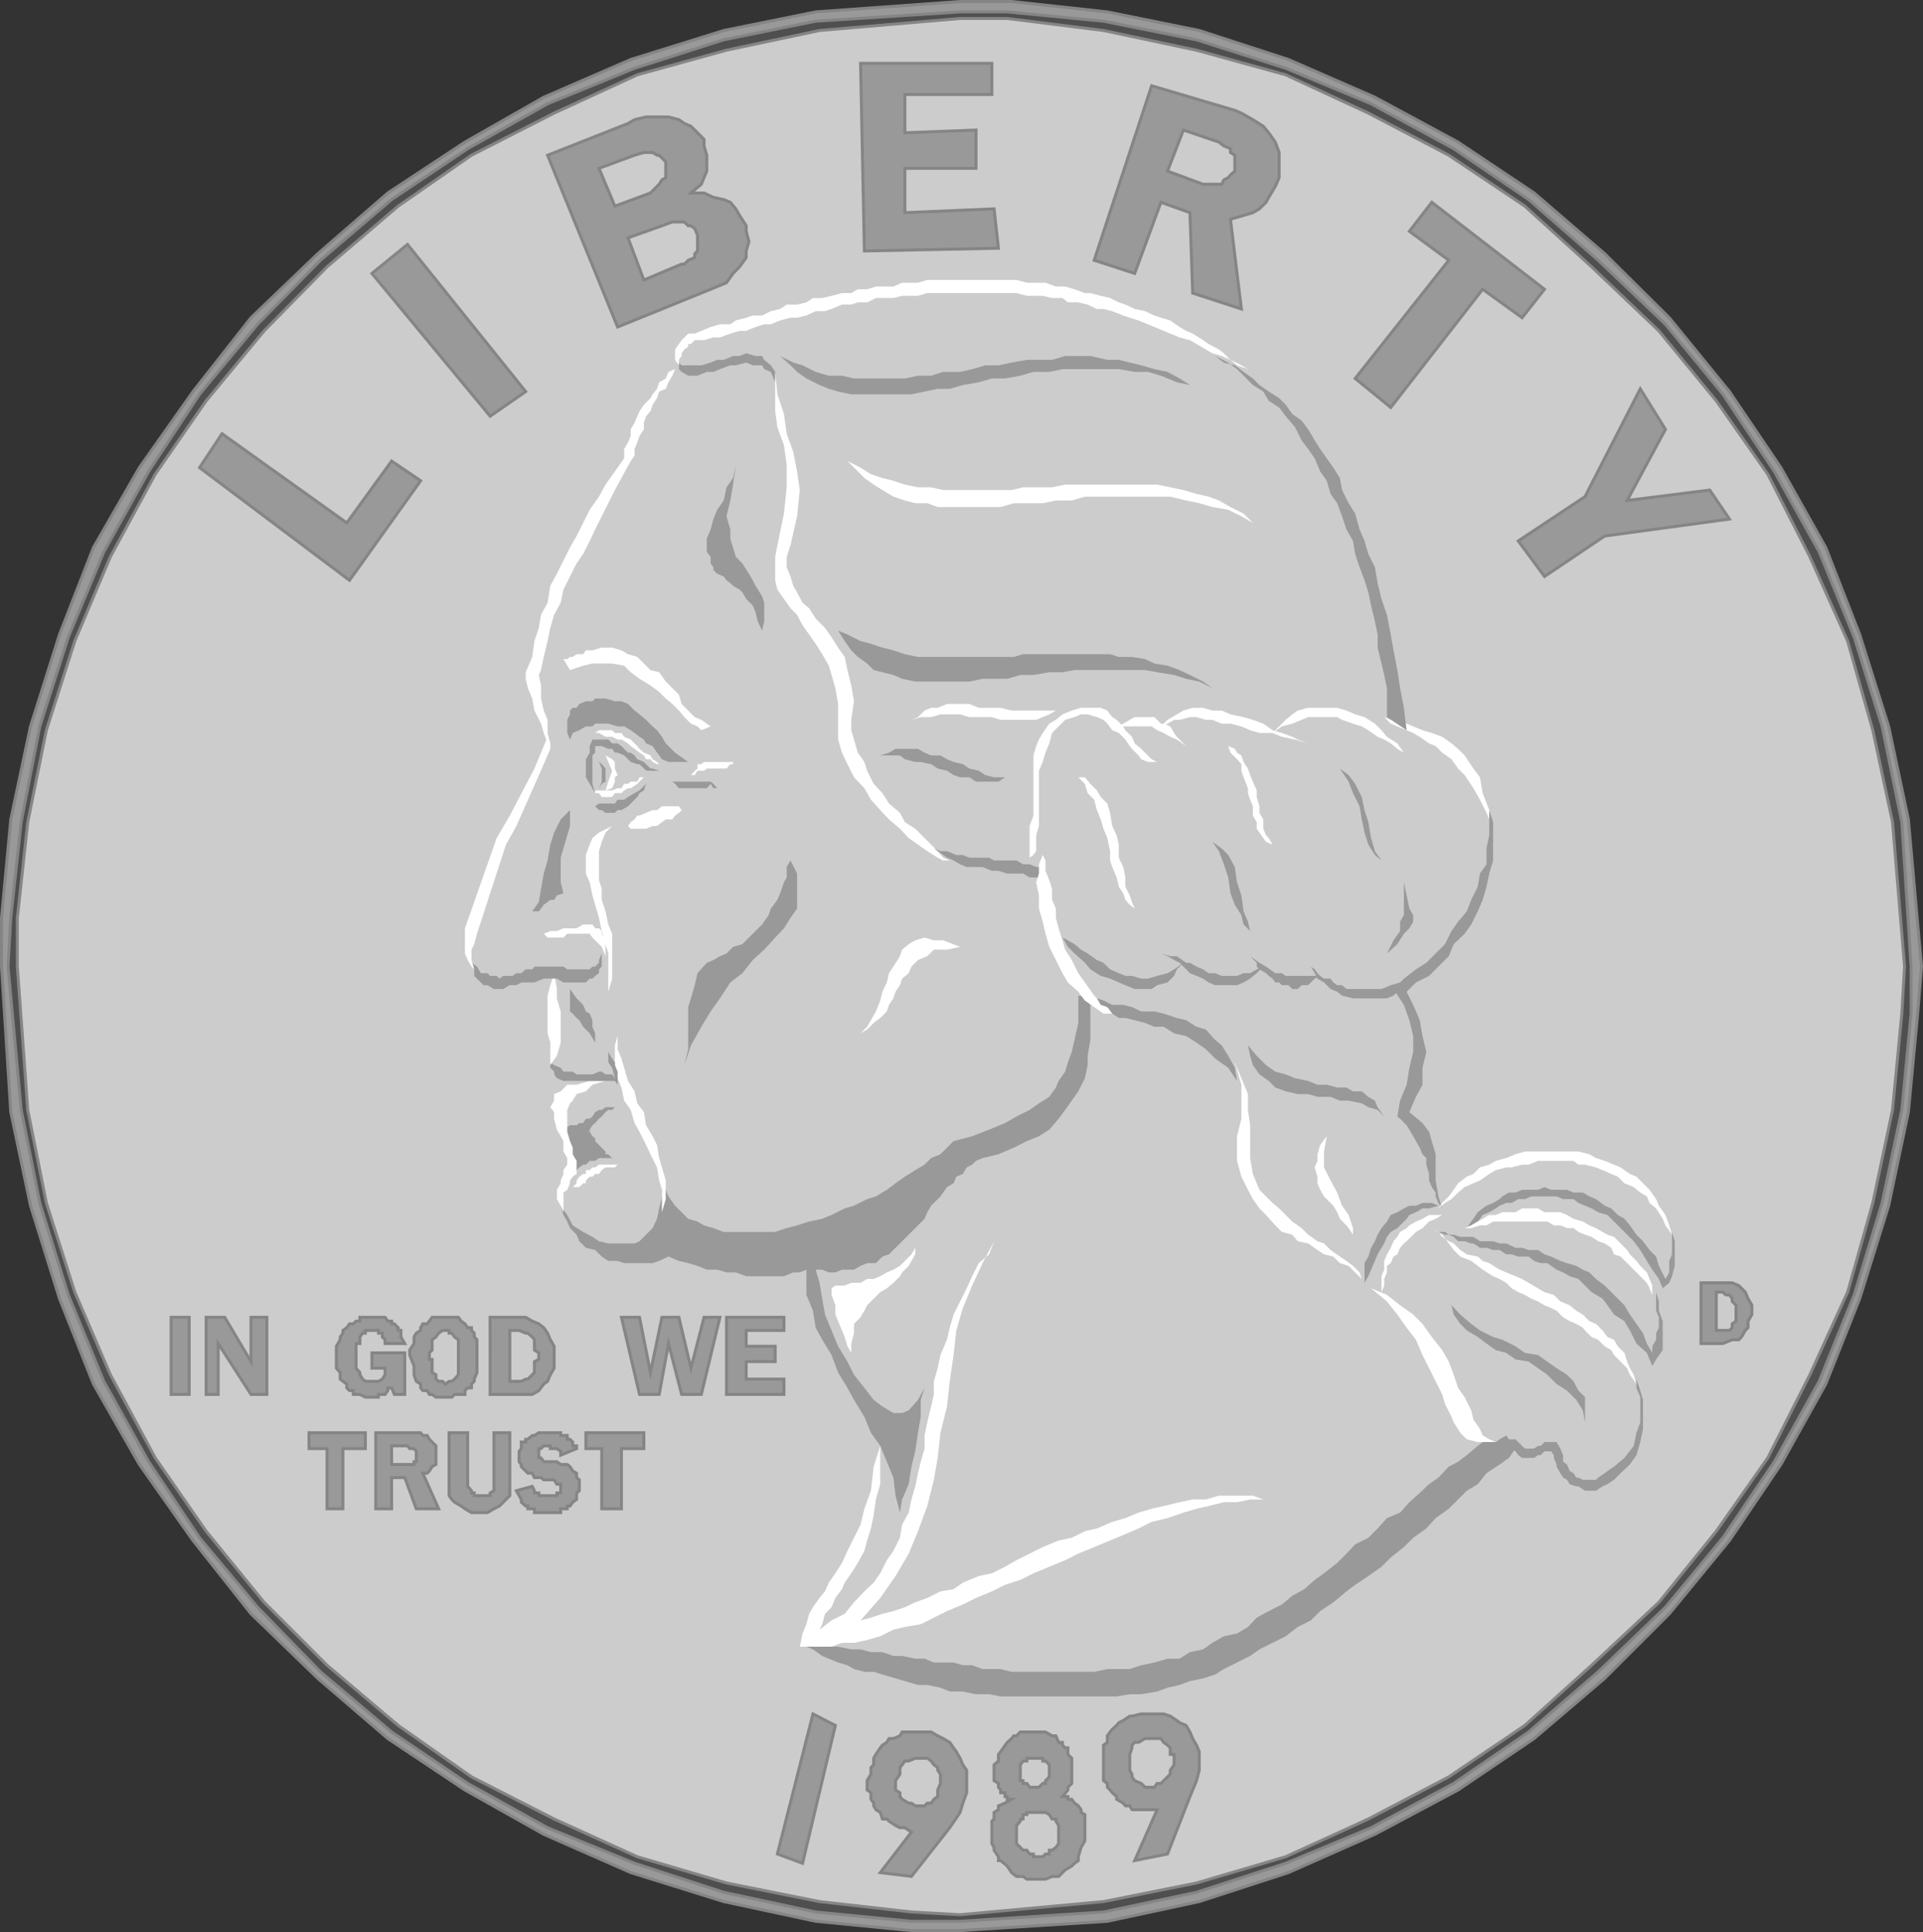 <svg xmlns="http://www.w3.org/2000/svg" width="351.443" height="353.146"><rect width="100%" height="100%" fill="#333333" stroke="none"/><path fill="#999" d="M175.471.272h9.403l17.5 1.902 16.796 3.399 16.301 5.3 15.801 6.899 15.2 8.203 13.902 9.297 12.898 11.102 11.8 11.699 11 13.5 9.4 13.902 8.198 14.598 6.204 15.902 5.296 16.797 3.602 17 2.398 26.902-.699 8.598-1.699 18-3.602 17.102-5.296 17-6.204 15.601-8.199 14.7-9.398 13.898-11 13.402-11.801 11.797-12.898 11-13.903 9.402-15.199 8.098-15.8 7-16.302 5.3-16.796 3.602-26.903 1.7h-8.898l-17.5-1.7-16.801-3.601-17-5.301-15.898-7-14.403-8.098-14.097-9.402-12.801-11-12.2-11.797-10.601-13.402-9.8-13.899-8.4-14.699-6.198-15.601-5.301-17-3.602-17.102-1.699-26.598v-8.902l1.7-18 3.6-17 5.302-16.797 6.199-15.902 8.398-14.598 9.801-13.902 10.602-13.5 12.199-11.7 12.8-11.101 14.098-9.297 14.403-8.203 15.898-6.898 17-5.301 16.8-3.399 26.4-1.902"/><path fill="none" stroke="#858585" stroke-miterlimit="10" stroke-width=".544" d="M175.471.272h9.403l17.5 1.902 16.796 3.399 16.301 5.3 15.801 6.899 15.2 8.203 13.902 9.297 12.898 11.102 11.8 11.699 11 13.5 9.4 13.902 8.198 14.598 6.204 15.902 5.296 16.797 3.602 17 2.398 26.902-.699 8.598-1.699 18-3.602 17.102-5.296 17-6.204 15.601-8.199 14.7-9.398 13.898-11 13.402-11.801 11.797-12.898 11-13.903 9.402-15.199 8.098-15.8 7-16.302 5.3-16.796 3.602-26.903 1.7h-8.898l-17.5-1.7-16.801-3.601-17-5.301-15.898-7-14.403-8.098-14.097-9.402-12.801-11-12.2-11.797-10.601-13.402-9.8-13.899-8.4-14.699-6.198-15.601-5.301-17-3.602-17.102-1.699-26.598v-8.902l1.7-18 3.6-17 5.302-16.797 6.199-15.902 8.398-14.598 9.801-13.902 10.602-13.5 12.199-11.7 12.8-11.101 14.098-9.297 14.403-8.203 15.898-6.898 17-5.301 16.8-3.399zm0 0"/><path fill="#4f4f4f" d="M175.471 2.174h8.602l17.597 1.7 17 3.398 16.301 5.203 15.602 6.5 15.097 8.2 13.704 9.3 12.699 11.098 12.3 11.699 10.5 12.8 9.399 14.102 8.2 14.7 6.402 15.601 5.097 16.297 3.602 17.5 1.699 26.402v8.598l-1.7 17.602-3.6 17-5.098 16.8-6.403 15.801-8.199 14.7-9.398 13.898-10.5 12.699-12.301 11.8-12.7 11-13.703 9.403-15.097 8.098-15.602 6.5-16.3 5.3-17 3.602-26.2 1.7h-8.898l-17.5-1.7-16.801-3.601-16.3-5.301-15.9-6.5-14.6-8.098-13.9-9.402-13-11-11.5-11.801-10.6-12.7-9.302-13.898-8.199-14.699-6.5-15.8-5.199-16.801-3.398-17-2.403-26.2.5-8.902 1.903-17.5 3.398-17.5 5.2-16.297 6.5-15.601 8.198-14.7 9.301-14.101 10.602-12.801 11.5-11.7 13-11.097 13.898-9.3 14.602-8.2 15.898-6.5 16.301-5.203 16.8-3.398 26.4-1.7"/><path fill="none" stroke="#858585" stroke-miterlimit="10" stroke-width=".544" d="M175.471 2.174h8.602l17.597 1.7 17 3.398 16.301 5.203 15.602 6.5 15.097 8.2 13.704 9.3 12.699 11.098 12.3 11.699 10.5 12.8 9.399 14.102 8.2 14.7 6.402 15.601 5.097 16.297 3.602 17.5 1.699 26.402v8.598l-1.7 17.602-3.6 17-5.098 16.8-6.403 15.801-8.199 14.7-9.398 13.898-10.5 12.699-12.301 11.8-12.7 11-13.703 9.403-15.097 8.098-15.602 6.5-16.3 5.3-17 3.602-26.2 1.7h-8.898l-17.5-1.7-16.801-3.601-16.3-5.301-15.9-6.5-14.6-8.098-13.9-9.402-13-11-11.5-11.801-10.6-12.7-9.302-13.898-8.199-14.699-6.5-15.8-5.199-16.801-3.398-17-2.403-26.2.5-8.902 1.903-17.5 3.398-17.5 5.2-16.297 6.5-15.601 8.198-14.7 9.301-14.101 10.602-12.801 11.5-11.7 13-11.097 13.898-9.3 14.602-8.2 15.898-6.5 16.301-5.203 16.8-3.398zm0 0"/><path fill="#ccc" d="M175.471 3.374h8.602l17.597 2.199 17 3.601 16.301 4.5 15.102 7 14.699 7.7 13.898 9.3 12.204 11.098 12.296 11.703 10.5 12.797 9.403 13.402 7.699 15.098 6.898 15.402 4.602 16.301 3.602 16.797 2.199 26.402-.5 8.598-1.7 17.602-3.601 17-4.602 16.3-6.898 15.098-7.7 15.203-9.402 13.399-10.5 13-12.296 11.5-12.204 11-13.898 9.398-14.7 7.703-15.1 6.899-16.302 4.8-17 3.399-26.199 2.402-8.898-.5-16.801-1.902-17-3.399-16.3-4.8-15.2-6.899-15.102-7.703-13.398-9.398-13-11-11.5-11.5-10.602-13-9.296-13.399-8.204-15.203-6.5-15.098-5.199-16.3-3.398-17-1.903-26.2v-8.902l1.903-17.5 3.398-16.797 5.2-16.3 6.5-15.403 8.203-15.098 9.296-13.402 10.602-12.797 11.5-11.703 13-11.098 13.398-9.3 15.102-7.7 15.2-7 16.3-4.5 17-3.601 25.7-2.2"/><path fill="none" stroke="#858585" stroke-miterlimit="10" stroke-width=".544" d="M175.471 3.374h8.602l17.597 2.199 17 3.601 16.301 4.5 15.102 7 14.699 7.7 13.898 9.3 12.204 11.098 12.296 11.703 10.5 12.797 9.403 13.402 7.699 15.098 6.898 15.402 4.602 16.301 3.602 16.797 2.199 26.402-.5 8.598-1.7 17.602-3.601 17-4.602 16.3-6.898 15.098-7.7 15.203-9.402 13.399-10.5 13-12.296 11.5-12.204 11-13.898 9.398-14.7 7.703-15.1 6.899-16.302 4.8-17 3.399-26.199 2.402-8.898-.5-16.801-1.902-17-3.399-16.3-4.8-15.2-6.899-15.102-7.703-13.398-9.398-13-11-11.5-11.5-10.602-13-9.296-13.399-8.204-15.203-6.5-15.098-5.199-16.3-3.398-17-1.903-26.2v-8.902l1.903-17.5 3.398-16.797 5.2-16.3 6.5-15.403 8.203-15.098 9.296-13.402 10.602-12.797 11.5-11.703 13-11.098 13.398-9.3 15.102-7.7 15.2-7 16.3-4.5 17-3.601zm0 0"/><path fill="#999" d="m312.471 89.573 3.602 5.3-22.801 3.102-11 7.399-4.8-6.5 12.198-8.102 10.102-19.7 4.602 7.403-7 13 15.097-1.902"/><path fill="none" stroke="#858585" stroke-miterlimit="10" stroke-width=".544" d="m312.471 89.573 3.602 5.3-22.801 3.102-11 7.399-4.8-6.5 12.198-8.102 10.102-19.7 4.602 7.403-7 13zm0 0"/><path fill="#999" d="m264.772 47.573-7.2-5.301 4.098-5.297 20.602 15.899-4.102 5.199-7.199-5.2-16.8 21.602-6.5-5.3 17.101-21.602"/><path fill="none" stroke="#858585" stroke-miterlimit="10" stroke-width=".544" d="m264.772 47.573-7.2-5.301 4.098-5.297 20.602 15.899-4.102 5.199-7.199-5.2-16.8 21.602-6.5-5.3zm0 0"/><path fill="#999" d="m210.471 15.674 15.2 4.5 1.203.5 2.097 1.2 1.903 1.199 1 1.199 1.199 1.703.699 1.899v4.601l-.7 1.598-1.198 2-.5.902-1.204 1.2-1.199.699-1.699.5-2.398.699 2 16.402-8.903-2.902-.5-14.7-5.3-1.898-4.797 13-7.403-2.402 10.5-31.899"/><path fill="none" stroke="#858585" stroke-miterlimit="10" stroke-width=".544" d="m210.471 15.674 15.2 4.5 1.203.5 2.097 1.2 1.903 1.199 1 1.199 1.199 1.703.699 1.899v4.601l-.7 1.598-1.198 2-.5.902-1.204 1.2-1.199.699-1.699.5-2.398.699 2 16.402-8.903-2.902-.5-14.7-5.3-1.898-4.797 13-7.403-2.402zm0 0"/><path fill="#999" d="M157.272 11.573h24v5.699h-15.898v7l13-.5v7h-13v8.102l16.296-.7.801 7.2-24.5.5-.699-34.301"/><path fill="none" stroke="#858585" stroke-miterlimit="10" stroke-width=".544" d="M157.272 11.573h24v5.699h-15.898v7l13-.5v7h-13v8.102l16.296-.7.801 7.2-24.5.5zm0 0"/><path fill="#999" d="m100.073 28.374 14.699-5.801 1.2-.7 2.1-.5h4.098l1.903.5 1 .7 1.199.5 1.2 1.199 1.198 1.203v1.2l.5 1.699v2.898l-.5 1.203-.5 1.2-1.898 1.597h2.398l1.704.8 1.898.403 1.2.5 1 1.2.698 1.199 1.204 1.898v1l.5 1.902-.5 1.7v1.199l-1.204 1.699-1.199 1.203-1.199 1.7-2.898 1.199-17 6.898-12.801-31.398"/><path fill="none" stroke="#858585" stroke-miterlimit="10" stroke-width=".544" d="m100.073 28.374 14.699-5.801 1.2-.7 2.1-.5h4.098l1.903.5 1 .7 1.199.5 1.2 1.199 1.198 1.203v1.2l.5 1.699v2.898l-.5 1.203-.5 1.2-1.898 1.597h2.398l1.704.8 1.898.403 1.2.5 1 1.2.698 1.199 1.204 1.898v1l.5 1.902-.5 1.7v1.199l-1.204 1.699-1.199 1.203-1.199 1.7-2.898 1.199-17 6.898zm0 0"/><path fill="#999" d="m67.971 49.975 6.5-5.3 21.602 26.898-6.5 4.5L67.97 49.975"/><path fill="none" stroke="#858585" stroke-miterlimit="10" stroke-width=".544" d="m67.971 49.975 6.5-5.3 21.602 26.898-6.5 4.5zm0 0"/><path fill="#999" d="m36.471 85.475 4.102-6.203 22.8 16.3 8.2-11.3 5.3 3.602-13 18.199-27.402-20.598"/><path fill="none" stroke="#858585" stroke-miterlimit="10" stroke-width=".544" d="m36.471 85.475 4.102-6.203 22.8 16.3 8.2-11.3 5.3 3.602-13 18.199zm0 0"/><path fill="#ccc" d="m216.272 23.772-2.898 7.5 6.5 2.402h3.398l.398-.8.801-.399.403-.5.796-.703v-2.898l-.796-.5v-.7l-1.204-.5-.898-.699-6.5-2.203"/><path fill="none" stroke="#858585" stroke-miterlimit="10" stroke-width=".544" d="m216.272 23.772-2.898 7.5 6.5 2.402h3.398l.398-.8.801-.399.403-.5.796-.703v-2.898l-.796-.5v-.7l-1.204-.5-.898-.699zm0 0"/><path fill="#ccc" d="m114.772 43.475 2.898 7.7 6.903-2.903h.5l.699-.7 1.2-.5v-.698l.5-.5v-2.899l-.5-1.203-.7-.5h-.5l-.7-.7h-2.198l-1.903.7-6.199 2.203"/><path fill="none" stroke="#858585" stroke-miterlimit="10" stroke-width=".544" d="m114.772 43.475 2.898 7.7 6.903-2.903h.5l.699-.7 1.2-.5v-.698l.5-.5v-2.899l-.5-1.203-.7-.5h-.5l-.7-.7h-2.198l-1.903.7zm0 0"/><path fill="#ccc" d="m109.471 30.772 2.903 6.902 6.5-2.402 1.597-1.598.5-.8.7-.399v-2.902l-1.2-1.2h-.398l-.801-.5h-1.602l-1.699.5-6.5 2.399"/><path fill="none" stroke="#858585" stroke-miterlimit="10" stroke-width=".544" d="m109.471 30.772 2.903 6.902 6.5-2.402 1.597-1.598.5-.8.7-.399v-2.902l-1.2-1.2h-.398l-.801-.5h-1.602l-1.699.5zm0 0"/><path fill="#999" d="M109.971 264.772h-2.898v-2.898h10.597v2.898h-4.097v11h-3.602v-11"/><path fill="none" stroke="#858585" stroke-miterlimit="10" stroke-width=".544" d="M109.971 264.772h-2.898v-2.898h10.597v2.898h-4.097v11h-3.602zm0 0"/><path fill="#999" d="M102.471 265.975v-.703l-.699-.5h-1.2v-.5h-1.198l-.5.5h-.403v1.703h.403l.5.7h2.398l.7.5h1.198l.5.398.5.8.704.399v.8l.5.403v2l-.5.399v1.199l-.704.5-.5.699h-.5v.5h-1.199v.703h-4.8v-.703h-1.2v-.5h-.398l-.801-.7v-.5l-.398-.698-.5-.899 2.898-.8.398.8v.399h.801v.5h3.301v-.5h.7v-1.602h-.7l-.5-.797h-1.898l-.5-.402H97.67l-.398-.801h-.8l-1.2-1.2v-.398l-.398-.5v-1.902l.398-.5v-1.2h.8v-.5h.4l.8-.698h.398l.801-.5h4v.5h1.2v.699h.5l.5.5v.699h.703v.5l-2.903 1.203"/><path fill="none" stroke="#858585" stroke-miterlimit="10" stroke-width=".544" d="M102.471 265.975v-.703l-.699-.5h-1.2v-.5h-1.198l-.5.5h-.403v1.703h.403l.5.7h2.398l.7.5h1.198l.5.398.5.8.704.399v.8l.5.403v2l-.5.399v1.199l-.704.5-.5.699h-.5v.5h-1.199v.703h-4.8v-.703h-1.2v-.5h-.398l-.801-.7v-.5l-.398-.698-.5-.899 2.898-.8.398.8v.399h.801v.5h3.301v-.5h.7v-1.602h-.7l-.5-.797h-1.898l-.5-.402H97.67l-.398-.801h-.8l-1.2-1.2v-.398l-.398-.5v-1.902l.398-.5v-1.2h.8v-.5h.4l.8-.698h.398l.801-.5h4v.5h1.2v.699h.5l.5.5v.699h.703v.5zm0 0"/><path fill="#999" d="M90.272 261.874h2.898v11.5l-1.898 1.898-1 .5-1.2.703H86.17l-1.199-.703-.699-.5-1.2-.7-.5-.5-.5-.698v-11.5h3.4v9.8l.698.801v.399h.5v.5h2.903v-.5l.699-.399v-10.601"/><path fill="none" stroke="#858585" stroke-miterlimit="10" stroke-width=".544" d="M90.272 261.874h2.898v11.5l-1.898 1.898-1 .5-1.2.703H86.17l-1.199-.703-.699-.5-1.2-.7-.5-.5-.5-.698v-11.5h3.4v9.8l.698.801v.399h.5v.5h2.903v-.5l.699-.399zm0 0"/><path fill="#999" d="M68.67 261.874h8.204l.398.5h.8l.4.699 1.198 1.199v3.402l-.699.399-.5.8-.398.399h-.801l2.898 6.5h-4.097l-2.102-5.7h-2.398v5.7H68.67v-13.898"/><path fill="none" stroke="#858585" stroke-miterlimit="10" stroke-width=".544" d="M68.67 261.874h8.204l.398.5h.8l.4.699 1.198 1.199v3.402l-.699.399-.5.8-.398.399h-.801l2.898 6.5h-4.097l-2.102-5.7h-2.398v5.7H68.67zm0 0"/><path fill="#999" d="M59.772 264.772h-3.3v-2.898h10.3v2.898H62.67v11h-2.898v-11"/><path fill="none" stroke="#858585" stroke-miterlimit="10" stroke-width=".544" d="M59.772 264.772h-3.3v-2.898h10.3v2.898H62.67v11h-2.898Zm0 0"/><path fill="#999" d="M132.772 240.772h10.5v2.402h-6.898v2.899h5.296v2.8h-5.296v3.2h6.898v2.8h-10.5v-14.101"/><path fill="none" stroke="#858585" stroke-miterlimit="10" stroke-width=".544" d="M132.772 240.772h10.5v2.402h-6.898v2.899h5.296v2.8h-5.296v3.2h6.898v2.8h-10.5zm0 0"/><path fill="#999" d="M120.971 240.772h3.102l2.199 9.3 2.398-9.3h2.903l-3.403 14.102h-3.597l-2.403-9.301-1.699 9.3h-3.597l-3.301-14.101h3.3l2 10.102 2.098-10.102"/><path fill="none" stroke="#858585" stroke-miterlimit="10" stroke-width=".544" d="M120.971 240.772h3.102l2.199 9.3 2.398-9.3h2.903l-3.403 14.102h-3.597l-2.403-9.301-1.699 9.3h-3.597l-3.301-14.101h3.3l2 10.102zm0 0"/><path fill="#999" d="M89.573 240.772h6.5l1.199.703 1.2.5.902.7.699 1 .5 1.199.699 1.199v4l-.7 1.199-.5 1.203-.698.5-.903 1.2-1.199.699h-7.7v-14.102"/><path fill="none" stroke="#858585" stroke-miterlimit="10" stroke-width=".544" d="M89.573 240.772h6.5l1.199.703 1.2.5.902.7.699 1 .5 1.199.699 1.199v4l-.7 1.199-.5 1.203-.698.5-.903 1.2-1.199.699h-7.7zm0 0"/><path fill="#999" d="M74.874 247.674v-.902l.796-1.2v-1.198l.403-.7.8-.5v-.5l.399-.699h.8l.4-.5.5-.703h4.8l.5.703.7.5.5.7h.698v.5l.5.5v.699l.5.5v6l-.5 1.199v.402l-.5.5v.7h-.699l-.5.5v.699h-1.898l-.5.5H79.67l-.699-.5h-.5l-.398-.7h-.801l-.398-.5v-.699l-.801-.5-.403-1.203v-1.598l-.796-2"/><path fill="none" stroke="#858585" stroke-miterlimit="10" stroke-width=".544" d="M74.874 247.674v-.902l.796-1.2v-1.198l.403-.7.8-.5v-.5l.399-.699h.8l.4-.5.5-.703h4.8l.5.703.7.5.5.7h.698v.5l.5.5v.699l.5.5v6l-.5 1.199v.402l-.5.5v.7h-.699l-.5.5v.699h-1.898l-.5.5H79.67l-.699-.5h-.5l-.398-.7h-.801l-.398-.5v-.699l-.801-.5-.403-1.203v-1.598zm0 0"/><path fill="#999" d="M67.971 247.272h6v7.602h-1.898l-.5-1.2h-.7v.5l-.5.7H69.17v.5h-2.398l-1-.5h-1.2v-.7h-.698l-.5-.5v-.699l-.704-.5-.5-.402v-1.2l-.699-.8v-4l.7-1.2v-.5l.5-.699v-.5l.703-.5.5-.699h.699l.5-.5h.699v-.703h4.602l.5.703h.699v.5h.5l.699.7v.5h.5v1.199l.7 1.199h-3.598v-.7l-.5-.5v-.699h-.704v-.5h-2.398v.5h-.5l-.5.7v1.199h-.7v4.5l.7.8v.399l.5.8.5.403h2.398l.704-.402.5-.801v-1.2H67.97v-2.8"/><path fill="none" stroke="#858585" stroke-miterlimit="10" stroke-width=".544" d="M67.971 247.272h6v7.602h-1.898l-.5-1.2h-.7v.5l-.5.7H69.17v.5h-2.398l-1-.5h-1.2v-.7h-.698l-.5-.5v-.699l-.704-.5-.5-.402v-1.2l-.699-.8v-4l.7-1.2v-.5l.5-.699v-.5l.703-.5.5-.699h.699l.5-.5h.699v-.703h4.602l.5.703h.699v.5h.5l.699.7v.5h.5v1.199l.7 1.199h-3.598v-.7l-.5-.5v-.699h-.704v-.5h-2.398v.5h-.5l-.5.7v1.199h-.7v4.5l.7.8v.399l.5.8.5.403h2.398l.704-.402.5-.801v-1.2H67.97zm0 0"/><path fill="#999" d="M37.67 240.772h3.403l4.8 8.102v-8.102h2.899v14.102h-2.898l-6-9.301v9.3H37.67v-14.101"/><path fill="none" stroke="#858585" stroke-miterlimit="10" stroke-width=".544" d="M37.67 240.772h3.403l4.8 8.102v-8.102h2.899v14.102h-2.898l-6-9.301v9.3H37.67zm0 0"/><path fill="#999" d="M31.272 240.772h3.3v14.102h-3.3v-14.102"/><path fill="none" stroke="#858585" stroke-miterlimit="10" stroke-width=".544" d="M31.272 240.772h3.3v14.102h-3.3Zm0 0"/><path fill="#ccc" d="M71.573 264.272v3.402h4.097v-.5h.403v-1.902l-.403-.5h-.796l-.403-.5h-2.898"/><path fill="none" stroke="#858585" stroke-miterlimit="10" stroke-width=".544" d="M71.573 264.272v3.402h4.097v-.5h.403v-1.902l-.403-.5h-.796l-.403-.5zm0 0"/><path fill="#ccc" d="M93.17 243.174v9.301h2.102l.8-.402h.4l1.198-1.2v-2l.801-.398v-1.203l-.8-.5v-1.898l-.399-.5-.8-.7h-.4l-1.198-.5H93.17"/><path fill="none" stroke="#858585" stroke-miterlimit="10" stroke-width=".544" d="M93.17 243.174v9.301h2.102l.8-.402h.4l1.198-1.2v-2l.801-.398v-1.203l-.8-.5v-1.898l-.399-.5-.8-.7h-.4l-1.198-.5zm0 0"/><path fill="#ccc" d="M83.772 246.772v-1.898l-.7-.5-.5-.7h-.5v-.5h-1.198l-.704.5-.5.7-.699.5v1.898l-.5.5v1.203h.5v2.399l.7.398v.8l.5.403h.703l.5.5.699-.5h.5l.5-.402.699-.801v-4.5"/><path fill="none" stroke="#858585" stroke-miterlimit="10" stroke-width=".544" d="M83.772 246.772v-1.898l-.7-.5-.5-.7h-.5v-.5h-1.198l-.704.5-.5.7-.699.5v1.898l-.5.5v1.203h.5v2.399l.7.398v.8l.5.403h.703l.5.5.699-.5h.5l.5-.402.699-.801zm0 0"/><path fill="#999" d="M201.67 324.272v-5.297l.704-.5v-1.203l.5-.7.398-.5.8-.698.4-.5.8-.399 1.2-.8h.402l1.699-.403h4.097l1.204.402 1.199.801.5.399 1.199.5.7 1.199.5 1.199.698 1.203.5 1.2v3.398l-.5 1.902-1.199 2.899-4.097 10.5-6 1.199 4.097-9.301h-4.597l-.403-.7h-.8l-.399-.5-1.2-.698v-.5l-.8-.7-.398-.5-.5-.5v-.699l-.704-.5v-1.203"/><path fill="none" stroke="#858585" stroke-miterlimit="10" stroke-width=".544" d="M201.67 324.272v-5.297l.704-.5v-1.203l.5-.7.398-.5.8-.698.4-.5.8-.399 1.2-.8h.402l1.699-.403h4.097l1.204.402 1.199.801.5.399 1.199.5.7 1.199.5 1.199.698 1.203.5 1.2v3.398l-.5 1.902-1.199 2.899-4.097 10.5-6 1.199 4.097-9.301h-4.597l-.403-.7h-.8l-.399-.5-1.2-.698v-.5l-.8-.7-.398-.5-.5-.5v-.699l-.704-.5zm0 0"/><path fill="#999" d="M194.17 328.374h1v.5h.704l.5.699.699.5.5.699v.5l.699.402v4.801l-.7 1.2-.5 1.699v.699l-.698.5-.5.5-1.204.699-.5.5-.699.703h-1.199l-1.2.5h-3.402l-.699-.5h-1.199l-.898-.703-.801-1.2-1.2-1h-.402v-.698l-.8-1.2v-.5l-.399-.699v-4.101l.398-.399v-1.203l.801-.5v-.7l1.2-.5 1.203-.698h-.801v-.5h-.403v-.7h-.796v-.5l-.403-.5v-.699l-.8-.5v-2.902l.8-.7v-1.199l.403-.5 1.199-1.699.8-.703.399-.5h.5l.7-.7h4.6l1.2.7h.7l.5 1.203h.698v.5l.5.5h.5v1.2l.704.699v4.601l-.704.7v.5l-1 1.199"/><path fill="none" stroke="#858585" stroke-miterlimit="10" stroke-width=".544" d="M194.17 328.374h1v.5h.704l.5.699.699.5.5.699v.5l.699.402v4.801l-.7 1.2-.5 1.699v.699l-.698.5-.5.5-1.204.699-.5.5-.699.703h-1.199l-1.2.5h-3.402l-.699-.5h-1.199l-.898-.703-.801-1.2-1.2-1h-.402v-.698l-.8-1.2v-.5l-.399-.699v-4.101l.398-.399v-1.203l.801-.5v-.7l1.2-.5 1.203-.698h-.801v-.5h-.403v-.7h-.796v-.5l-.403-.5v-.699l-.8-.5v-2.902l.8-.7v-1.199l.403-.5 1.199-1.699.8-.703.399-.5h.5l.7-.7h4.6l1.2.7h.7l.5 1.203h.698v.5l.5.5h.5v1.2l.704.699v4.601l-.704.7v.5zm0 0"/><path fill="#999" d="M158.471 325.975v-.5l.7-1.203v-1.2l.5-.5v-1.198l.402-.7.8-1.199.399-.5.8-.5.4-.703h.8l1.2-.5.402-.7h5.296l1.204.7 1 .5 1.199.703.699 1 .5.7.7 1.199.5 1.199.698 1v4.101l-.699 1.899-.5 1.699-1.898 2.8-7 8.903-5.7-.703 5.7-7.398-1.2-.801h-.902l-.8-.399-1.2-.8-.398-.399h-.801l-.398-1.203-.801-.5-.403-.7v-.5l-.5-.698v-1.2l-.699-.5v-1.199"/><path fill="none" stroke="#858585" stroke-miterlimit="10" stroke-width=".544" d="M158.471 325.975v-.5l.7-1.203v-1.2l.5-.5v-1.198l.402-.7.8-1.199.399-.5.8-.5.4-.703h.8l1.2-.5.402-.7h5.296l1.204.7 1 .5 1.199.703.699 1 .5.7.7 1.199.5 1.199.698 1v4.101l-.699 1.899-.5 1.699-1.898 2.8-7 8.903-5.7-.703 5.7-7.398-1.2-.801h-.902l-.8-.399-1.2-.8-.398-.399h-.801l-.398-1.203-.801-.5-.403-.7v-.5l-.5-.698v-1.2l-.699-.5zm0 0"/><path fill="#999" d="m148.573 313.272 4.097 2.102-6 25.199-4.597-1.7 6.5-25.601"/><path fill="none" stroke="#858585" stroke-miterlimit="10" stroke-width=".544" d="m148.573 313.272 4.097 2.102-6 25.199-4.597-1.7zm0 0"/><path fill="#ccc" d="M206.471 323.073v.5l.403.699v.5l.5.703 1.199.5.699.7h1.7l.5-.7h.698l1.704-1.703v-.7l.699-1v-1.898h-.7v-1.199l-.5-.5-.703-.5-.5-.703h-2.898l-1.2.703h-.698l-.5.5v.5l-.403 1.2v2.398"/><path fill="none" stroke="#858585" stroke-miterlimit="10" stroke-width=".544" d="M206.471 323.073v.5l.403.699v.5l.5.703 1.199.5.699.7h1.7l.5-.7h.698l1.704-1.703v-.7l.699-1v-1.898h-.7v-1.199l-.5-.5-.703-.5-.5-.703h-2.898l-1.2.703h-.698l-.5.5v.5l-.403 1.2zm0 0"/><path fill="#ccc" d="M185.772 336.475v.5l1.2 1.2h.698l.5.699h.704v.5h1.699l.5-.5h.699v-.7h.5l.7-.5.5-.699v-3.3l-.5-.801v-.399h-.7l-.5-.8-.7-.403h-3.402v.402h-.699v.801h-.5v.399l-.699.8v2.801"/><path fill="none" stroke="#858585" stroke-miterlimit="10" stroke-width=".544" d="M185.772 336.475v.5l1.2 1.2h.698l.5.699h.704v.5h1.699l.5-.5h.699v-.7h.5l.7-.5.5-.699v-3.3l-.5-.801v-.399h-.7l-.5-.8-.7-.403h-3.402v.402h-.699v.801h-.5v.399l-.699.8zm0 0"/><path fill="#ccc" d="M186.471 323.573v1.902h.5v.5h.7l.5.7h1.703l.699-.7h.5v-.5l.699-.703v-2.2l-.7-.698h-.5v-.5h-2.902v.5h-.699l-.5.699v1"/><path fill="none" stroke="#858585" stroke-miterlimit="10" stroke-width=".544" d="M186.471 323.573v1.902h.5v.5h.7l.5.7h1.703l.699-.7h.5v-.5l.699-.703v-2.2l-.7-.698h-.5v-.5h-2.902v.5h-.699l-.5.699zm0 0"/><path fill="#ccc" d="M163.67 325.475v1.7l.801.5v.699l.403.5 1.199.699h.5l.699.5h1.7l.5-.5h.698l.5-.7.704-.5v-1.199l.5-1.199v-1.703l-.5-.7v-.5l-.704-.5-.5-.698-.699-.5h-2.199l-1.2.5h-.698l-.5.699-.403.5v1.199l-.8 1.203"/><path fill="none" stroke="#858585" stroke-miterlimit="10" stroke-width=".544" d="M163.67 325.475v1.7l.801.5v.699l.403.5 1.199.699h.5l.699.5h1.7l.5-.5h.698l.5-.7.704-.5v-1.199l.5-1.199v-1.703l-.5-.7v-.5l-.704-.5-.5-.698-.699-.5h-2.199l-1.2.5h-.698l-.5.699-.403.5v1.199zm0 0"/><path fill="#999" d="M310.874 234.475h5.699l1.199.5 1.2 1.2.5 1.199.698 1.199v1.699l-.699 1.203v1.2l-.5.5-.699 1.199-.5.5h-1.2l-1.698.699h-4v-11.098"/><path fill="none" stroke="#858585" stroke-miterlimit="10" stroke-width=".544" d="M310.874 234.475h5.699l1.199.5 1.2 1.2.5 1.199.698 1.199v1.699l-.699 1.203v1.2l-.5.5-.699 1.199-.5.5h-1.2l-1.698.699h-4zm0 0"/><path fill="#ccc" d="M313.67 236.174v7h2.403l.5-.5v-.699l.699-.5v-2.902l-.7-.7v-.5l-.5-.699h-.698l-.5-.5h-1.204"/><path fill="none" stroke="#858585" stroke-miterlimit="10" stroke-width=".544" d="M313.67 236.174v7h2.403l.5-.5v-.699l.699-.5v-2.902l-.7-.7v-.5l-.5-.699h-.698l-.5-.5zm0 0"/><path fill="#999" d="m146.17 300.272 1.204.703 1.199.5 1.699 1.2 1.2.5 1.698.699 1.704.5 1.199.699 1.898.5h1.7l1.601.5 2.398.699 1.704.5 2.398.703h1.7l2.402.5 1.699.7h2.398l2.403.5h2.398l2.102.398h21.199l2.398-.399h2.102l2.898-.5 1.903-.699 2.199-.5 1.898-.703 2.403-.5 2.199-.7 1.597-1 2.403-1.198 2.398-1.2 1.7-1.199 2.402-1.203 2.398-1.2 2.2-1.698 2.402-1.2 1.699-1.699 2.398-1.601 2.403-2 1.597-1.2 2.403-1.601 2.398-1.7 1.7-1.699 2.402-1.902 1.699-1.7 2.398-1.698 1.704-1.899 2.398-1.703 1.7-1.7 1.6-1.597 2-1.203 1.598-2 2.403-1.598 1.699-1.199 1.2-1.703-1.7-1.2h-1.898l-1.704-.5-1.597 1.2-2 1.703-1.602 1.2-1.699.898-1.898 2-1.704 1.199-1.699 1.602-1.898 1.699-1.7 1.902-2.402 1-1.699 1.899-1.7 1.699-2.402 1.199-1.597 1.703-1.7 1.7-2.402 1.898-1.699 1.199-1.898 1.703-2.204 1.2-1.898 1.597-2.398 1.203-2.204 1.2-1.597 1.699-2 1.199-2.403.5-2.097 1.199-1.7 1.203-2.402.5-1.898 1.2h-2.2l-2.402.699-2.398.5-2.102.699h-4.097l-2.403.5h-15.097l-2-.5h-3.301l-1.903-.7h-1.699l-1.699-.5h-3.602l-1.699-.699h-1.699l-2.398-.5h-1.602l-2-.699h-2.102l-1.898-.5h-1.7l-2.402-.5h-4.597l-2.403-.703"/><path fill="#fff" d="m160.874 264.272-1.204 3.8-.5 4.403-1.199 3.297-.699 2.902-1.2 2.399-1.198 2.402-1 2.2-1.204 1.898-1.199 1.699-.699 1.602-1 1.199-1.2 1.699-.698 1.203-.5 1.899-.704 1.699-.5 2.402h5.801l1.903-.703h2.199l2.398-.5 2.403-.7 2.398-1.198 2.102-.5 2.898-.5 2.398-1.2 2.403-1.199 2.898-1.203 2.403-1.2 2.898-1.198 2.398-1.2 2.801-.902 2.403-1.2 5.796-2.398 2.403-1.199 2.898-1.203 2.903-1.2 2.398-1 2.8-1.198 2.4-1.2 2.902-.699 2.898-1 2.398-.703 2.204-.5 2.796-.7h2.403l2.398-.5h2.403l-1.903-.698h-6.199l-2.398.699h-2.403l-2.398.5-2.903.699-2.199.5-2.398.703-2.403 1-2.398.7-2.8 1.199-2.2.5-2.398 1.199-2.403.5-2.898 1.199-2.403 1.203-2.398 1.2-2.102 1.199-2.398 1.199-2.398.5-2.903 1.199-1.699 1.203-2.398.399-2.403 1.199-2.199.8-1.898.899-2.102.703-2 .5-2.102.7-1.898.5 3.602-4.102 2.796-4 2.403-4.098 1.699-4.101 1.7-4.602 1.198-4.797.704-4 .5-4.601 1.199-4.801.5-4.598.699-4.8.5-4.5 1.2-4.102 1.698-4.098 1.903-4.101 2.097-4-.898 2.398-1.898 1.602-1.204 2.398-1 2.203-2.398 4.797-.7 2.402-.5 2.2-1.198 2.8-.5 2.399-.704 2.402v2.399l-.5 2.199-.699 2.902-.5 2.399v2.398l-.699 2.402-.5 2.098-.5 2.402-.7 2.399-.5 2.402-1.198 2.2-.403 2.398-1.199 2.402-1.2 1.7-1.198 2.398-1.204 1.699-1.699 1.602-1.898 2-1.7 2.101-2.402 1.2-2.199 1.699.5-1 .5-1.899 1.2-1.203.698-1.7 1.204-1.597.5-1.203 1.199-1.7 1.199-1.898 1.2-2.199.5-1.902.698-2.2.5-2.398.403-2.902.8-2.801v-7"/><path fill="#999" d="m149.073 229.674-1.7.801v6.2l1.2 2.898.5 3.101 1.199 2.2 1.7 2.8 1.198 3.2 1.704 2.8 1.199 2.2 1.898 3.101 1.2 2.899 1.703 2.398 1.199 2.902 1.199 2.899.398 3.3.801 3.102.403-2.402 1.199-2.801.5-3.2.699-2.8.5-3.398.5-2.899v-3.101l.7-2.2-1.2 2.2-1.7 1.898-1.198.5h-1.602l-2-1.2-1.602-1.198-1.699-2.2-1.898-2.402-1.2-2.398-1.703-2.801-1.199-2.899-1.199-2.902-1-5.797-.7-2.402v-2.399"/><path fill="#999" d="m197.073 181.975 2.199.5v7.598l-.5 2.902v1.7l-.5 2.398-1.2 2.402-1.198 1.7-1.204 1.699-1.199 1.601-1.699 2-1.898 1.2-2.204.898-2.398 1.199-2.8 1.203-2.9.7-1.198.5-.704.699-1 .5-.699 1.199-1.199.5-.5 1.199-1.2.703-.698 1-.5.7-1.204 1.199-.5.5-.699 1.199-.5 1.199-1.199 1.203-2.898 2.899-1.204 1.199-1.199 1.199-1.199.402-1.2 1.2h-1.6l-1.2.5-1.2.699h-2.198l-1.204.5h-1.199l-1.199-.5h-1.7l-.698-.7-.5.7-1.204.5h-1.199l-1.699.699h-6.898l-1.903-.7h-1.699l-1.7-.5h-1.902l-1.699-.698-1.699-.5-1.7-.399-1.902-.8-1.699.8-1.199.399h-5.2l-1.198-.399h-1.704l-1.199-.8-1.199-1.2-1.7-.402-1.198-1.2-.5-1.199-1.204-1.199-.5-1.203-.699-1.2-.5-1.698 1.2 1.699 1 1.902 1.902 1.2 1.699.898 1.2.8 1.698.399h4.801l.903-.398 2.398-2.399.8-1.703.4-1.898.5-2.2v-2.902l.698 1.703.5 1.2 1.204 1.699 2.398 2.398 1.7.5 1.198.703 1.704.5 1.898.7h9.398l2.102-.7 1.898-.5 2.204-.703 2.398-.5 1.7-.7 2.402-1.198 1.699-.5 2.398-1.2 1.602-.5 2-1.199 1.597-1.203 1.704-1.2 1.898-1.198 1.7-1 1.198-1.2 1.704-.699 1.199-1.203 1.199-1.2 3.398-.898 3.102-1.199 2.898-1.203 2.102-1.2 2.398-1.198 1.704-1.2 1.898-1.199 1.2-1.703.5-1.2 1.198-1.698.5-1.7.704-1.902.5-2.2.699-3.097v-5"/><path fill="#fff" d="m112.874 189.374-.5 1.699v3.601l.5 2.399.699 1.699.5 2.402 1.199 1.7.7 2.398.902 1.602 1.199 2.398.8 1.703 1.2 2.399.398 2.398.5 1.703v4.098l.7-2.399v-3.402l-.7-2.398-.5-1.7-.398-2.402-.801-1.598-1.2-2-.402-2.402-1.199-1.598-.5-2.199-1.199-1.902-.7-2.399-.5-1.699-.698-1.703v-2.398m54.398 38.699-.7 1.199-1.198 1.203-.903.899-1.199.699-1.2.5-1.198.699-1.204.5h-1.199l-1.199.703h-1.7l-1.198.5h-1.704l-.699.5v1.2l.7 1.898v1.699l.5 1.203.703 1.7.5 1.199.5 1.699.699 1.199v-1.7l.5-1.898v-1.699l1.199-1.203.7-1.2.5-1 1.198-1.198 1.204-1.2 1.199-.699 1.199-1 1.2-1.203.402-.7 1.199-1.198.5-.899.699-1.203v-1.2"/><path fill="#999" d="m104.67 214.573-.5-1.7v-2.398l-.5-2.8-.699-1.2h2.903l.699.399h1.199l.5.8.5.399v.5l1.2 1.199.698.703v.5h.5l.704.7.5.5h.5-.5l-.5-.5h-2.403l-.699.5h-1l-.7.699h-.5l-.698.5-.5.5-.704.699"/><path fill="#999" d="M103.67 209.272v-1.598l-.699-.8v-.399l1.2-.8h1.203l.5-.403h.699l.5-.797h.699l.5-.402.5-.801.7-.398h.5l.698-.5h1.704l-.5.5h-.704l-.5.398-.699.8-.5.403-.699.797-.5.402-.5.801v.399h-.7l-.5.8-.698.399-.5.5h-.704l-1 .699"/><path fill="#fff" d="m102.971 221.573-.5-1.2-.699-1.199v-1.699l.7-1.203v-.5l.5-1.2v-.698l.698-1v-1.2l-.699-1.199v-1.902l-.5-.899-.699-1.199-.5-2v-1.203l-.7-.898.7-1.2v-1.199l1.2-.5 1.198-1.203h1.704l2.398-.7h2.898l-2.398.7-1.2 1.203-1.698.5-.704 1.2-.5.5-.5 1.199v4l.5 1.699.5 1.199v1.203l.704 1.2v2.398l-.704.5-.5.699v.5l-.5 1.203-.699.5v3.598"/><path fill="#999" d="M111.17 191.772v.5l.704 1.203.5.7v.5l.5 1.199v2.398l-.5-.7h-9.403l-1.199-.5-.5-.698v-.5l-.7-.7v-1l.7.5 1.2.5.5.7h1.698l.704.5h2.898l1.2-.5h.5l.698.5h1.204l.5.699-.5-1.899-.704-1v-2.402"/><path fill="#fff" d="M100.573 194.674v-4.101l-.5-1.7v-6.898l.5-1.902.699-2.2.5 2.899v1.703l.7 2.399v5.699l-.7 2.402-1.2 1.7"/><path fill="#999" d="M108.772 190.573v-1.7l-.5-1.199v-1.199l-.5-1.203-.7-.398-.5-1.2-1.198-1.199-1.204-1.703v4.102l.5.398.704.8.5.403.699 1.2 1.199 1.199 1 1.699"/><path fill="#fff" d="m104.67 216.975.704-.703v-.5l.5-.7.699-.5h.5v-.698h.699l.5-.5h.5l.7-.5h4.6-1.198l-.5.5h-1.704l-.699.5-.5.699h-.699l-.5.5h-.5l-.7.699v.5h-.5l-.698.703h-1.204"/><path fill="#999" d="m86.17 175.975.5 1.2v1.199l.5.5 1.204 1.199h.699l1.199.699h1.7l1.198-.7h1.204l.898-.5h2.398l1.704-.698h2.398l1.2.699h4.1l.7-.7h.5l.5-.5.7-.5v-.699l.5-.5v-3.601 1.199l-.5 1.203v.5l-.7.7h-.5l-.5.5h-4.102l-.699-.5h-5.3l-.399.5h-1.2l-.8.699h-.898l-.704.5h-1.699l-.699.5-.5-.5h-1.2l-.5-.5h-1.198l-.704-1.2-1-.699"/><path fill="#fff" d="M111.17 181.272v-7l-.5-1.7-.699-2.398-.5-2.402-.699-2.398-.5-1.7-.5-2.402-.7-1.598v-3.402l.7-1.898.5-1.2 1.2-1 2.402-1.199-1.204 1.2-.699 1.699-.5 1.699v5.3l.5 1.602v2l.7 2.098.5 2.402.703 1.7v8.199l-.704 2.398"/><path fill="#fff" d="M98.471 170.674h.903l.699.7h2.898l.7-.7h4.101l.5.7 1.7 1.699.698 1.699v-2.898l-.699-1.2v-.5l-.5-.5h-.699l-.5-.699h-1.7l-1.198.7h-2.403l-1.199.5h-1.2l-1.198.5h-.903m-11.801 6.499-.5-.5-.699-1.199-.5-1.203v-4.598l5.801-16.5 2.398-4.101 4.5-8.598 2.403-5.8.5 2.199-1.2 2.8-5 11.301-1.902 3.399-5.3 16.3-.5 1.899-.5 1v1.902l.5 1.7"/><path fill="#999" d="m104.17 148.073-1.699 1.699-1.199 2.402-.7 2.2-.5 2.898-.698 2.402-.5 2.801-.403 2.399-1.199 1.699h1.2l.402-.5.5-.7.699-.5.5-.398h.699l.5-.8 1.2-.403-.5-2v-4.5l.5-1.7.698-2.398.5-1.699v-2.902m0-12.899-.5-1.199v-2.402l.5-1v-.7l.5-.5h.704l.5-.699 1.199-.5h1.199l.5-.5h1.898l1.704.5h1.199l1.199.5 1.2 1.2.902.699 1.199 1 1.199 1.199.8.703.9 1.2.698 1.199.5.5 1.204 1.199.699.5 1 .699.699.5h1.2-4.802l-1.199-.5-.5-.7-.398-.5-.801-1.198-1.2-.5-.402-.7-.796-.5-.903-.699-.699-.5-1.2-.703h-1.198l-1.704-.5h-2.398l-.5.5h-1.2l-1.198.703-1.204.5-.5 1.2m15.102 6.898-1.2 1.199-.402 1.203-.796.5-.403.7-1.699 1.699-1.2.699h-.698l-.5.5h-1.704l-.699-.5h-.5l-.699-.7.7-.5h2.902l.5-.699h1.199l.699-.5 1.2-.699.902-.5 1.199-1.203 1.199-1.2"/><path fill="#999" d="m108.772 144.975-1-1.703-.7-1.2v-3.3l.7-1.2v-1.198l.5-1.2h2.898l.704.7h1l.699.5 1.199 1.199h.5l.7.5.5.699 1.198.5 1.204 1.203h.398l1.2.399h-2.4l-.402-.399-.796-.8h-.403l-1.199-.403-1.2-1.2-1.198-.5h-.5l-.5-.698h-.704l-1.199-.5h-1.199v1.199l-.5.5v5.199l.5 1.703"/><path fill="#fff" d="M108.772 144.475h3.102l1-.402h.699l.5-.801h.699l.5-.398h1.2l.402-.801h.796l.403-.399h.8-.8l-.403.399-.796.8-.403.399-1.199.8h-.5l-.7.403-.5.5h-1.198l-.5.7h-1.903l-.5-.7h-.699v-.5"/><path fill="#fff" d="m110.67 138.073 1.204.699.5.5v1.203l.5 1.2-.5.398v.8l-.5 1.2-1.204.402.5-1.601.704-2-.704-1.602-.5-1.2"/><path fill="#999" d="m109.471 139.272.5.402.7.801v2.399l-.7.398-.5.8.5-1.198v-2.399l-.5-1.203"/><path fill="#fff" d="M107.772 133.975h1.7l1.198.7h1.204l1 .5h.699l1.199.699.5.5.7.5.902.699.796.5.403.699h.8l.399.5.8.402h.4l-.4-.402-.8-.5-.398-.7-1.204-.5-.796-.698-.403-.5-1.199-1.2-1.2-.5-.5-.699h-1.198l-.5-.5h-2.403l-.699.5h-1"/><path fill="#999" d="m125.073 194.674.699-2.902v-7.7l.5-1.597.7-2.402.5-2.2 1.698-1.898 1.204-.5 1.199-.703 1.199-.5 1.2-1.2 1.698-.5 1.204-1.198 2.398-2.399 1.2-1.703.402-1.2 1.199-1.597.5-1.203.699-2 .5-.898v-1.899l.7-1.203 1.198 2.402v6.399l-1.199 1.699-1.199 1.902-1.602 1.7-2 2.199-2.097 1.902-1.903 2.399-2.199 1.699-1.898 2.902-1.7 2.399-1.703 2.8-1.898 3.399-1.2 3.601"/><path fill="#fff" d="m120.073 150.975.898-.703.7-.5h1.203l.5-.7.699-.5.5-.5-.5-.698h-3.102l-.898.699h-.801l-2.398 1h-.403l-.5.699-.699.5-.5.703.5.5h2.8l1.2-.5h.8m-17.101-30.5h.7l.5-.402h.5l.703-.5h1.199l.5-.7h1.199l1.7-.5h1.902l1.699.5 1.199.7 1.7.5 2.402 2.402 1.597.399 1.2 1.699 1.203 1.199 1.199 1.203.5 1.7 2.398 2.398 1.2.5 1 .699.703.5-1.704.703-.699-.703-1.199-.5-1.2-1.2-1-1.198-1.198-1.2-1.204-1-1.199-1.199-1.597-1.203-2-1.2-1.602-1.198-1.2-1.2-2.198-.402h-3.602l-1.7.402-2.402.801-1.199-2"/><path fill="#999" d="m122.17 142.073.704.8h7l.5.399.699.8h-.7l-.5-.8-.703.8h-5.097l-.7-.8-.5-.398-.703-.801"/><path fill="#fff" d="M126.272 141.674h.7l.5-.8h1.198l.5-.399h3.602l.7-.8h.5v-.403h.5-5.802l-.5.402h-.699v.801l-.5.399-.699.8m-25.699-4.8-.5-1-.7-1.899-.5-1.703-1.203-2.398-.398-2.2-.8-1.902-.4-1.7v-1.198l1.2-2.801.398-2.899.801-2.402.403-2.398 1.199-2.2.5-3.101 1.199-2.2 1.2-2.398 1.198-2.402 1.204-2.098 1.199-2.402 1.199-2.399 1.7-2.402 1.198-2.2 1.704-2.398 1.699-2.402v-1.7l.699-1.198.5-1.2v-1.199l.7-1.203.5-1.2.402-.898.796-1.199 1.204-1.203.398-.7.8-1 .4-1.198 1.198-.7.5-1.199 1.204-.5.699-1.203-.7 1.203-.5 1.2-.703 1.199-.5 1.199-1.199.5-.398 1.199-.801 1.203-.398 1.2-.801.898-.403 1.199v1.203l-.796 1.2-.403 1.199-.5 1.199v1.199l-.699 1-1.7 3.102-1.198 2.199-1.204 2.402-2.398 4.797-1 2.102-1.2 2.398-1.198 1.703-1.204 2.399-1.199 2.398-.5 2.402-1.199 2.2-.7 2.398-.5 2.402-.698 2.899-.5 2.402-.403.899.403 1.898v2.402l.5 2.2.699 1.699v2.402l.5 1.899v1m74.898 36.199-3.097-1.2h-1.704l-1.699-.5-1.699.5-1.2.7-1.198 1-.403 1.199-1.199 1.902-.8 1.2-.4 1.699-.8 1.699-.398 1.602-.801 2-.903 1.601-.699 1.2-1.199 1.199 1.2-.7 1.198-1.199 1.204-.902 1.199-1.2.398-1.199.801-1.199.398-1.203.801-1.2.403-1.198 1.199-1 .5-1.2 1.199-1.199 1.7-.703 1.198-1.2h2.403l2.398-.5"/><path fill="#999" d="m134.471 84.975-.5 3.598-.5 2.902-.699 2.899.7 2.398v1.703l.5 1.598.5 1.699 1.198 1.203 1.204 1.899.699 1.199.5 1 1.199 1.902.398 1.2v3.398l-.398 1.699-.8-1.7-.4-1.698-.5-1.2-1.198-1.199-.704-1.203-.5-.5-1.199-.7-.5-.5-.699-.5-.5-.698-1.2-.5-.698-.7v-.5l-.5-.699v-1.203l-.704-.898v-2.399l.704-1.703.5-1.898.699-1.7 1.199-1.699.5-2.402 1.2-1.7.5-2.398m-10.399-18.703v1.203l.5.5 1.199.7h1.7l1.698-.7h1.204l1.199-.5 1.898-.703h1l1.903-.5 1.199.5h1.699l.398.703 1.204.5.796 1.899v-1.899l-.796-1.203-1.204-1-.398-.7h-1.2l-1.698-.5-1.204.5h-1.199l-1.699.7h-1.2l-1.198.5-1.704.5h-3.597l-.5-.5"/><path fill="#fff" d="M141.67 67.975v7.2l.403 2.898 1.199 3.3.5 3.602v4.098l-.5 4.8-1.2 5.801-.402 2.098v4.3l.403 1.7 1.199 1.703 1.2 1.7 1.198 1.199 1 1.898 1.204 1.703 1.199 1.7 1.199 1.898 1.2 2.101.5 1.7.698 2.398.5 2.902v6.5l.704 2.399 1 2.101 1.199 2.399 1.898 2 1.2 2.101 1.703 1.899 1.597 1.699 2 1.703 1.602 1.7 3.398 2.398 1.903 1.199 1 .5h1.199l-1.2-.5-1-1.2-1.203-1.198-2.898-2.899-1.898-1.203-.903-1.7-2-1.698-1.199-1.899-1.602-1.703-1.199-2.398-.5-1.602-1.199-1.7-.7-2.398-.5-1.699v-1.902l.5-3.399-.5-2.902-.698-2.797-.5-2.402-1.204-1.7-1.199-1.898-1.199-1.703-1.7-1.7-1.198-1.898-1.204-1-1-1.902-.699-1.2-.5-1.698-.699-1.7v-1.902l.7-2.098 1.198-5.3.5-4.801-.5-3.399-.699-3.601-1.199-3.301-.5-3.598-1.2-3.601-.402-4.098"/><path fill="#999" d="m170.67 155.073 1.204.5h1.199l1.699.699h1.2l1.198.5h3.602l.898.5h4.102l1.2.703h1.198l1.204.5h1.199l.5 2.399-1.7-.5h-1.203l-1.199-.7h-2.898l-1.602-.5h-1.199l-1.7-.699h-2.902l-1.199-.5-1.199-.703-1.2-.5-.698-.5-1-.7-.704-.5"/><path fill="#fff" d="m124.073 66.772-.7-1v-1.898l.7-1 .5-.7 1.199-1.199h1.2l1.198-.5 1.704-.703 1.699-.5h1.898l1-.7 1.903-.5 1.199-.398h1.699l1.602-.8 1.699-.399 1.199-.8h1.898l1.704-.403 1.199-.797h1.699l1.7-.402 1.902-.5h1.699l1.199-.7h1.7l1.6-.5h3.2l1.602-.699h2.898l1.7-.5h16.3l1.898.5h3.403l1.898.7h1.7l1.703.5 1.898.699h1l1.898.5 1.704.402 1.597.797 1.2.402 1.703.801 1.898.399 1.7.8 1.198.399 1.704.5 1.699 1.199 1.199.703 1.2.5 1.902 1.2 1 .699 1.898 1 .898.699 1.204 1.199 2 1 1.199.703-2-.703-1.2-1-1.601-.7-1.7-.5-1.198-.698-1.704-1-1.199-.7-1.898-.5-1.7-.699-1.203-.5-1.699-.703-1.199-.5-1.7-.7-1.6-.5-1.2-.398-2-.8-1.602-.399h-1.199l-1.699-.8-1.7-.403h-1.902l-1-.797h-1.898l-1.7-.402h-2.902l-1.898-.5h-16.3l-1.7.5h-2.898l-1.602.402h-3.2l-1.6.797h-1.7l-1.2.402h-1.698l-1.903.801-1.199.399h-1.7l-1.698.8-1.704.399h-1.199l-1.898.5-1.7.699h-1.203l-1.597.5-1.7.703h-1.203l-1.699.5-1.898.7h-1.2l-1.703.5h-1.699l-.699.699h-.5v.5l-.7.5-.5.699v.5l-.5.699v1m66.501 89.5-.7 1.703v1.7l-.5 1.597.5 2.402v2.399l.7 2.402.5 2.2.699 2.398 1.2 2.402 1.198 2.399 1 1.699 1.903 1.699 1.199 1.602 3.398 2.398h2.403l-2.403-1.598-1.699-1.699-1.699-2.402-1.2-1.7-1.198-2.398-1.204-1.902-.5-1.7-.699-2.199-.5-1.902v-1.7l-.699-1.597v-2l-.5-1.601-.7-1.7v-1.902l-.5-1m-2.402.5v-5.797l.704-1.902v-11l.5-1.7.5-1.199.699-1.199 1.199-1.703 1.2-.7 1.198-1 1.704-.698 1.699-.5h3.597l1.204.5.898 1.199.8.5 1.2 1.199.398.703 1.204 1.2.5 1.199 1.199 1 1.898 1.898 1 .5h-1.699l-1.2-.5-.5-.7-1.198-1.198-.403-.5-.8-1.2-1.2-1.199-1.199-.5-.898-1.203-.704-.7-1.199-.5-1.699-.5h-1.2l-1.198.5-1.704.5-1.199 1.2-1.199 1.203-.5 1.899-.7 1.699-.5 1.699-.698 1.602v10.101l-.5 1.7v2.898l-.5.699-.704.5"/><path fill="#fff" d="m204.471 132.772.801-.5 1.2-.7.902-.5h3.597l1.2 1.2h.5l1.203.5.699 1.203.5.7 1.699 1.699-1.7-1.2-1.198-.5-1.204-.699-1.199-.5-1-.703h-6"/><path fill="#999" d="m241.272 178.374-1 .5-1.2 1.199h-1.198l-.704.699h-1l-.699-.7h-1.199l-.5-.5h-.7l-.5-.698-.698-.5-.5-.5-1.204-.7-.5-.5v-.699l-1.199-1.203 1.7 1.203 1.203.7 1.699 1.199h1.199l.7.5h6.3"/><path fill="#fff" d="m212.17 132.772 1.204-1.2 1.699-1 1.199-.698 1.7-.5h1.902l1.699.5h1.699l1.602.699 2.398.5 1.7.5 1.902.699 1.699 1.203 1.699.5 1.898.7 1 .5 1.903.699-2.403-.7-2.398-.5-1.7-.699h-2.402l-1.699-.5-1.597-.703-2-.5h-1.602l-1.7-.7h-1.198l-1.704-.5h-1.199l-1.898.5h-1l-1.2.7-1.203.5"/><path fill="#999" d="m230.874 176.674-1.204 1.2-1.199 1-1.199.699-1.2.5h-4l-1.198-.5-1-.7-1.204-.5-1.199-.5-1.898-1.898-1-.5-1.2-.703-1.203-.5 1.704.5h1.199l1.699 1.203h.7l1.198.7 1.204.5 1 .699h1.199l1.199.5h2.8l1.2-.5h1.2l1.198-.7 1.204-.5"/><path fill="#fff" d="m232.573 133.975 1.199-1.203 1.2-1.2 1.198-1 1-.698 1.903-.5h5.3l1.7.5 1.597.699 1.704.5 1.898 1.199 1.2 1.203 1 1.2 1.902 1.199 1.199 1.699-1.2-.7-1.203-1-1.199-.699-1.199-.5-1.7-1.199-1.198-.703-1.602-.5-2-.7-.898-.5h-5.301l-1.2.5-1.703.7-1.898.5-1.7 1.203"/><path fill="#999" d="m216.272 175.975-1.2 1.2-.5 1.199-1.198 1.199-1.903.5-1 .699h-3.097l-1.704-.7-1.199-.5-1.597-.698-1.704-.5-1.898-1.2-1-1.199-1.898-1.703-1.204-1.2-1-1.698 1 .5 1.204.699 1.199 1 1.199.699 1.7 1.203 1.198.5 1.204 1.2 1.597.699 1.2.5h1.203l1.699.5h1.199l1.7-.5 1.902-.5 1.199-.7 1.699-1.199"/><path fill="#fff" d="m251.772 129.874 1.2 1.199 1.198.5h1.204l1.699.699 1.199.5 1.7.703 1.698.5 1.903.7 1.699 1.199 1.2 1 1.198 1.199 1.602 2.402 1.2 1.598.5 2.902 1.198 3.098.704 3.402-1.204-2.902-1.199-2.399-1.199-2.101-1.602-2.399-1.199-1.199-1.199-1.703-1.7-1.2-1.198-1.198-1.204-.5-1.699-1.2-1.199-.699-1.2-.5-1.698-.703-1.204-.5-2.398-2.398"/><path fill="#999" d="m153.17 115.272 1.704.703 2.398 1.2 1.898.5 2.102.699 2 .5 2.102.699 2.398.5h17.5l1.7-.5h15.902l1.597.5h2.403l2.398.402 1.7.797 2.402.402 2.199.801 1.898.899 2.403 1.199 1.699 1.199-2.403-1.2-2.398-.5-2.2-.698-3.1-.5-2.2-.399h-12.898l-2.204.399h-2.398l-2.898.5h-2.403l-2.398.699h-4.5l-2.403.5h-9.898l-2.398-.5-1.602-.7-2-.5-1.602-.398-1.199-1.203-1.699-1.2-1.2-1.198-1.198-1.7-1.204-1.902m-10.597-50.199 2.398 1.199 1.7.5 2.402 1.203 2.398.7h2.403l2.199.5h9.3l2.399-.5h2.398l2.204-.7h3.097l2.2-.5 2.402-.703h2.398l2.403-.5 2.796-.5h4.602l2.398-.7h4.602l3.102.7h2.097l2 .5 2.102.5 2.398.703 2.403.5 2.199 1.2 1.898 1.199-2.398-.5-2.903-1.2-2.398-.699h-2.398l-2.903-.5h-10.3l-2.399.5h-2.898l-2.403.7-2.8.5h-2.399l-2.398.699-2.903.5-2.398.699h-2.2l-2.402.5-2.398.5h-11l-2.403-.5-1.699-.5-1.699-.7-2.398-1.199-1.704-1.199-1.199-1.203-1.898-1.7"/><path fill="#fff" d="m154.874 84.272 2.398 1.203 1.898 1.2 2.102.699 2 .5 2.102.699 2.398.5h2.398l2.204.5h12.5l2.097-.5h5.301l2.398-.5h16.801l2.403.5 2.398.5 2.398.699 2.204.5 1.898.703 2.102 1.2 2.398 1.199 1.7 1.699-2.098-1.2-2.403-1.199-2.898-.5-2.403-.699-2.398-.5-2.898-.703h-15.602l-2.398.703h-2.903l-2.398.5h-5.301l-2.398.7h-11.5l-1.903-.7h-2.199l-1.898-.5-2.102-.703-2-1.2-1.602-1-1.699-1.198-1.199-1.2-1.898-1.902"/><path fill="#999" d="m160.874 138.073 1.597-.5 1.2-.7h4.101l1.2.7 1.198.5h1.704l1.199.699 1.199.5 1.7.402 1.198.801 1.704.399 1.199.8 1.597.399h2l-1.199.8h-4.097l-1.204-.8h-1.699l-1.199-.399-1.2-.8-1.698-.399-1.204-.8-1.898-.403h-1l-1.898-.5-.903-.7h-3.597"/><path fill="#fff" d="m166.573 131.573 1.199-.5 1.2-1.2 1.198-.5h1.204l1.699-.699h4.097l1.704.7h4l2 .5h8.097l-1.199.699-2.398 1h-6.5l-1.602-.5h-4.102l-1.699-.5h-3.597l-1.704.5h-1.898l-1.7.5m30.501 10.5h1.199l1 1.199 1.2 1.203.698 1.2 1.204 1.199.5 1.699.398 2.402.8 1.7.4 1.699v2.398l.8 1.703.398 1.899v1.699l.801 1.601.403 1.2.5 1.199-.903-.7-.8-.898-.399-1.203-.8-1.2-.4-1.698-.8-1.899-.398-1.203v-1.7l-.5-2.398-.704-1.699-.5-1.703-.699-1.7-.5-1.898-1.199-1.199-.5-1.703-1.2-1.2m27.399-5.698 1.2.5.402.699.8.5.399 1.199.8 1.203.4 1.2.5 1.199.698 1.601v1.2l.5 1.699v1.199l.704 1.199v1.703l.5 1.2.5.5.699 1.199-1.2-.5-.5-.7-.703-1-.5-.699v-1.203l-.699-1.2v-1.698l-.5-1.2-.398-1.199v-.902l-.801-2-.398-1.2v-1.199l-.801-.902-1.2-1.2-.402-1.198"/><path fill="#999" d="m221.573 153.874 1.699 1.199 1.2 1.199 1.198 2.203.403 2.797.8 2.402.399 2.899.8 1.902.4 1.7-1.2-1.2-.398-1.703-1.204-1.898-.796-2.102-.403-2.898-.8-2.399-.899-2.402-1.2-1.7m23.302-13.398 1.597 1.2 1.2 1.597 1.203 2.402.5 2.399.699 2.199.5 2.902.699 2.399 1.2 1.699-1.2-1-1.2-1.898-.698-2.2-.5-2.402-.403-2.398-1.199-2.399-.8-2.101-1.598-2.399m27.296 7.598.704 2.199v7l-.704 2.402-.5 2.399-.699 2.402-.898 2.098-1.2 2.402-1.203 1.7-2 1.898-.898 2.199-1.898 1.902-1.704 1.7-2.398 1.199-1.7 1.699 1.2 2.402 1.2 2.801.5 2.899.698 2.898-.699 2.902v3.098l-1.199 2.203-1.2 2.797 2.4 2 1.198 1.602.5 1.699.704 2.402v4.797l.5 2.902.699 2.2-.7-1-.5-1.2v-.699l-.703-1-.5-1.203v-1.2l-.5-1.698v-1.2l-.699-.699-.5-1.203-.699-1.2-.5-.898-.7-1.199-.5-.8-1.198-1.2-.5-.402.5-2.899 1.199-2.902.5-3.098.699-2.902v-2.898l-.7-2.899-1-2.8-1.902-2.903 1.903-1.898 2.199-1.7 1.898-1.199 3.403-3.402 1.199-2.399 1.2-1.699 1.6-1.902.802-2.098 1.199-2.402.398-2.399 1.2-1.699v-2.902l.5-2.399v-4.601"/><path fill="#999" d="m239.573 176.674.699 1.2.5 1 1.2.699 1.198 1.199 1.204.5.898.703 2 .5h6.2l1.198-.5 1.204-1.203v-1.2l-1.704.5-1.699.7h-6.398l-.801-.7h-.898l-.704-.5-.5-.698h-1.199l-.699-.5-.5-.5-.5-.7-.7-.5m17.001-15.402.5 2.402.5 2.399.699 1.199v1.203l-.7 1.2-1 1-1.198 1.898-1.903 1.699 1.2-2.398 1.203-1.7v-1.699l.699-1.203v-6m-34.5-96.199 1.597 1.199 2 .5 1.602 1.203 1.7 1.2 1.198 1.199 1.704 1.199 1.898 1.199 1.2 1.203 1.198 1.7 1.704 1.199 1.199 1.601 1.199 2 1 1.598 1.2 1.699 1.198 1.703 1.204 1.899.398 2.199 1.2 2.402 1.198 1.899.801 2.898.903 2.102.699 2.398 1.199 2.402.5 2.899.7 2.902 1 2.899.698 3.601.5 2.899.704 3.601.5 3.297.699 3.602.5 4.101-3.602-2.402v-5.301l-.5-2.398-.5-2.102-.699-2.898v-2.399l-.5-2.402-.7-2.899-.5-2.402-.698-2.2-.903-2.398-.8-2.402-.399-2.398-1.2-2.102-.8-2.398-.898-2.399-1.204-1.703-.699-2.398-1.199-1.7-1-2.402-1.2-1.7-1.198-1.597-1.204-2.402-1.699-2-1.199-1.598-1.898-1.203-1-1.7-1.903-1.198-2.898-2.899-1.602-1.203-2.398-1.2m-21.602 117.403.7 1.2 1.203.398.898 1.199 1.2.8h1.198l1.704.403 1.898.5 1.7.7h1.698l1.903 1.199 2.199.5 1.898 1.199 1.704 1.199 1.699 1.703 2.398 1.7 1.602 2.398-.403-2.399-1.199-2.199-1.199-1.902-1.2-1-1.698-1.899-1.704-.5-1.898-1.199-1.7-.402-2.402-.801-1.699-.398h-2.398l-1.7-.801-1.601-.399h-2l-1.602-.8-1.199-.399"/><path fill="#fff" d="m225.67 194.174 1.204 2.899 1.199 2.902v2.899l.398 2.8v6l.5 2.899 1.2 2.902 1.203 1.2 1.199 1.199 1.199 1 2.398 2.398 1.704 1.203 1.199 1.2 1.699 1.199 1.2.398 1.198 1.203 1.704 1.2 1.199.8 1.199.899 1.2 1.199.402 1.199 1.199 1.203-1.2-1.203-1.203-1.2-1.199-1.198-1.597-.5-1.204-1.2-1.699-.402-1.199-.797-1.7-1.203-1.902-.398-1-1.2-1.898-.5-1.2-1.199-1.698-1.902-1.204-1.2-1.199-1.699-.898-1.699-1.2-2.402-.8-2.899v-4.5l.8-3.199v-6.203l-1.203-4.098"/><path fill="#999" d="M249.374 234.475v-3.601l.699-1.2.5-1.601.699-1.2.5-1.199.7-1.199 1-1.203.698-1.2 1.204-.5 1.199-.698 1-.5h1.199l1.2-.5h1.698l1.204.5-1.704.5h-1.199l-1.199.699-1.2.5-.5.699-1.198 1.203-.5.5-1.204.7-.699.898-.5 1.199-.5.8-.699 1.2-.5 1.203-.7 1.598-.5 1.199-.698 1.203"/><path fill="#fff" d="M252.471 236.174v-2.902l.5-1.2v-1.597l.5-1.203.7-1.2.5-1.198.703-.801.5-.899 1.199-.699.5-.5 1.199-.703 1.2-.5 1.198-.7h2.403l-1.2.7-1.203.5-1.199 1.203-1.199.7-1.7 1.699-.5.398-.698.8-.5 1.2-.704.402-.5 1.2-.699.5v1.199l-.5 1.199v1.203l-.5 1.2m-1.898-.7 2.898 2.399 1.903 2.398 1.699 2.402 1.699 2.2 1.2 2.8 1.198 2.399 1.204 2.402 1.199 2.399.5 1.699 1.199 2.402.398 1 1.204 1.899 1.199 1.199 2 .5h3.3l-1.203-.5-1.199-.7-.5-1.199-1.199-1.699-.398-1.703-1.204-2.398-1.199-1.7-.8-2.402-.899-2.398-1.2-2.102-1.902-2.398-1.699-2.399-1.699-1.703-2.398-1.7-2.403-1.898-2.898-1.199"/><path fill="#999" d="M273.374 263.573h.699l1.199.699h.5l1.2 1 .5.703.698.5h2.204l.699-.5h.5l.699-.703h1.2l.5.703v.5l.5 1.2v.398l.698 1.199.5.8.704.403.5.797 1.199.402h.398l1.2.801h2l1.203-.8.898-.403 1.2-.797 1.198-1.203 1.704-1.598 1.199-1.699.699-2.402.5-2.399v-5.3l-.5-1.7-.7-2.101v1.601l.7 1.7v4.601l-.7 1.899-.5 2.398-1.698 2.203-1.903 1.598-1.199.8-.5.399-1.2.8-.402.403h-2.398l-.8-.402h-.4l-.5-.801-.698-.398-.5-1.2-.704-.5v-1.199l-.5-1.203-.699-1.2h-2.199l-.7.7h-.5l-.698.5h-1.704l-1.699-1.7h-1.199l-.5-.698-1.2.699-.698.5"/><path fill="#fff" d="m261.67 224.475 1.903 1.2 1.199 1.597.898 1.203 1.204 1.2 2 .8 1.199.899.898.699 1.903 1.199 1.199.5 1.199.703 1 1 1.2.7 1.198.5 1.204.699 1.199.5 1.199.699 1.2.5 1 .5 1.198 1.199 1.204.703 1.199.5 1.199.7.398.5 1.204 1.199 1.199.5 1.199 1.199 1.2.699.5.902 1.198 1.2 1.204 1.199.5 1.199 1.199 1.703-.5-1.703-.7-1.2-.5-1.198-.5-1.602-1.203-1.2-.699-1.198-1.199-.5-.898-1.2-1.204-1.199-1.199-.5-1.199-1.203-1.2-.7-1.198-1-1.704-.698-1.199-1.2-1.699-.5-1.2-.699-1.698-1-1.204-.703-1.199-.5-1.699-.7-1.2-.5-1.902-1.198-1.199-.399-.898-.8-2-.403-1.2-.797-1.203-1.203-.898-.398-1.2-.801-.698-.899-1.204-.699"/><path fill="#999" d="m262.874 225.174 1.199.5h.699l.898.399.801.8h1.2l1.203.399h.398l1.2.8h1.198l1.204.403h1.199l1.199.797h1l1.2.402h1.902l1 .801 1.199.399h1.199l1.7 1.199 1.198.5 1.204.699 1.597.5 1.2 1.203 1.203 1.2 2 1.199.898 1.199 1.2 1.699 1.902 1.203 1 1.7 1.199 2.398 1.898 1.699 1 2.402.7-1.199 1.203-1.703v-5.297l-.704-1.902v-1.7l-.5-1.699v3.399l.5 1.199v1.902l-.5 1v1.2l-.699 1.199v1.199l-1-1.7-.699-1.898-1.2-1.699-1.198-1.703-1-1.7-1.204-1.198-2.398-2.399-1.602-1.203-1.199-1.2-1.199-.5-1.2-.698-1.698-.5-1.204-.399-1.699-.8-1.199-.403-1.2-.797h-1.698l-1.204-.402h-1.199l-1.699-.801h-1.2l-1.198-.398h-2.403l-1.199-.801h-2.398l-1.204-.399h-.898l-.7-.5h-1.198m5.199-.699.8-.5 1.2-.703.398-.5.5-.7 1.2-.5 1.203-.698.699-.5 1.199-.5h1l1.2-.7h1.198l1.204-.5h4.597l1.2.5h1.902l.898.7 1.2.5 1.203.5 1.199.699 1.699.5 1.2 1.199 1.198 1.203 1.204 1.2 1.199 1.199 1.199 1.601 1.2 2 1 1.598 1.198 1.699.704 1.703 1.199-1 .5-1.203.5-1.898v-4.5l-.5-1.7-.5-1.199.5 1.2v4.097l-.5 1.203v2.098l-.7 1.199-1.203-2.398-.5-1.7-1.199-1.199-1.199-1.601-1.2-1.2-1.198-1.699-1-1.203-1.204-.7-1.199-1.198-1.199-.5-1.602-1.2-1.199-.5-1.199-.699h-1.7l-1.198-.5h-2.903l-1.199-.5-1.2.5h-2.902l-1.199.5h-1.199l-1.2.7-.5.5-1.198.699-1.204.5-.699.5-.898.699-.801 1.199-.398.5-.801 1.203"/><path fill="#fff" d="m302.67 237.874-.699-1.2-.5-1.199-.5-1-1.199-1.203-2.398-2.398-1.204-1.2-1.199-.402-.5-1.2-1.199-.8-1.2-.398-1.198-.801-1.204-.399-1.199-.5-.898-.699h-1.2l-1.203-.5h-1.199l-1.199-.703h-9.898l-1.204.703h-1.199l-1.597.5h-1.204l1.204-.5 1.199-.703.898-.5 1.2-.7h1.203l1.199-.5h2.398l1.2-.698h2.902l1.199.699h2.898l1.204.5 1.199.699 1.699.5 1.2.703 1.198.5 1.204.7.898.5 1.2.398 2.402 2.402.5.797 1.199 1.203.699.899 1.2 1.199.5 1.199.5 1.203v1.7l.698 1.199"/><path fill="#fff" d="m262.874 220.874.699-1 1.199-1.2.898-1.199.801-1.203 1.602-1.2 1.199-.5 1.2-1.198 1.698-.5 1.204-.7 1.898-.5 1.7-.699 1.698-.5h9.801l2 .5 1.2.7 1.601.5 1.7.699 1.198.5 1.704 1.199 1.199.5 1.199 1.199 1.2 1.203 1.198 1.7.5 1.199 1.204 1.699.699 1.902.5 1.7-1.2-1.7-.5-1.203-1.203-1.898-1.199-1-.5-1.2-1.199-.699-1.2-1-1.698-.703-1.204-1.2-1.199-.5-1.597-.698-1.204-.5-2-.5h-1.199l-.898-.7h-6.5l-1.7.7h-1.203l-1.898.5h-1l-1.898.5-1.204.699-1.699 1.199-1.199.5-1.602.703-1.199 1-1.199 1.2-1.2.699-1.198 1"/><path fill="#999" d="m228.073 191.073.398 1.902.5 1.7 1.2 1.699 1.703 1.199 1.199 1.199 1.898.703 2.2.5h1.902l1.699.5h2.398l1.704.7h1.597l2.403.5 1.199.699 1.699.5 1.2 1.199-1.2-1.7-.5-1.199-1.2-.699-1.198-1h-1.602l-1.2-.703h-1.698l-1.903-.5h-1.699l-1.7-.7-2.402-.5-1.699-.698-1.898-.5-1.7-1.2-1.703-1.699-1.597-1.902"/><path fill="#fff" d="m242.471 207.674-.5 2.801v2.899l1.2 2.398 1.203 2.203.898 2.399 1.2 1.699.8 2.402v2.399-1.2l-.8-1.199-.4-.5-1.198-1.203-.5-1.2-.704-1.198-1.699-1.7-.699-1.199-.5-1.203v-1.2l-.5-1.698.5-1.2v-1.199l.5-1.703 1.2-1.598"/><path fill="#999" d="m265.272 238.573 1.602 1.699 2 1.703 1.597 1.2 2.403 1.199 1.699.5 2.398 1.199 1.7 1.199 2.402.402 3.398 2.399 1.903 1.199 1.199 1.203.898 1.7 1.2 1.199v4.601l-.399-2.203-1.2-1.898-1.698-1.7-1.903-1.199-1.699-1.703-3.398-2.398-2.403-.399-1.699-1.203-1.898-.5-1.704-1.2-1.597-1.198-2-1.2-1.2-1.199-1.203-1.703-.398-1.7"/></svg>

